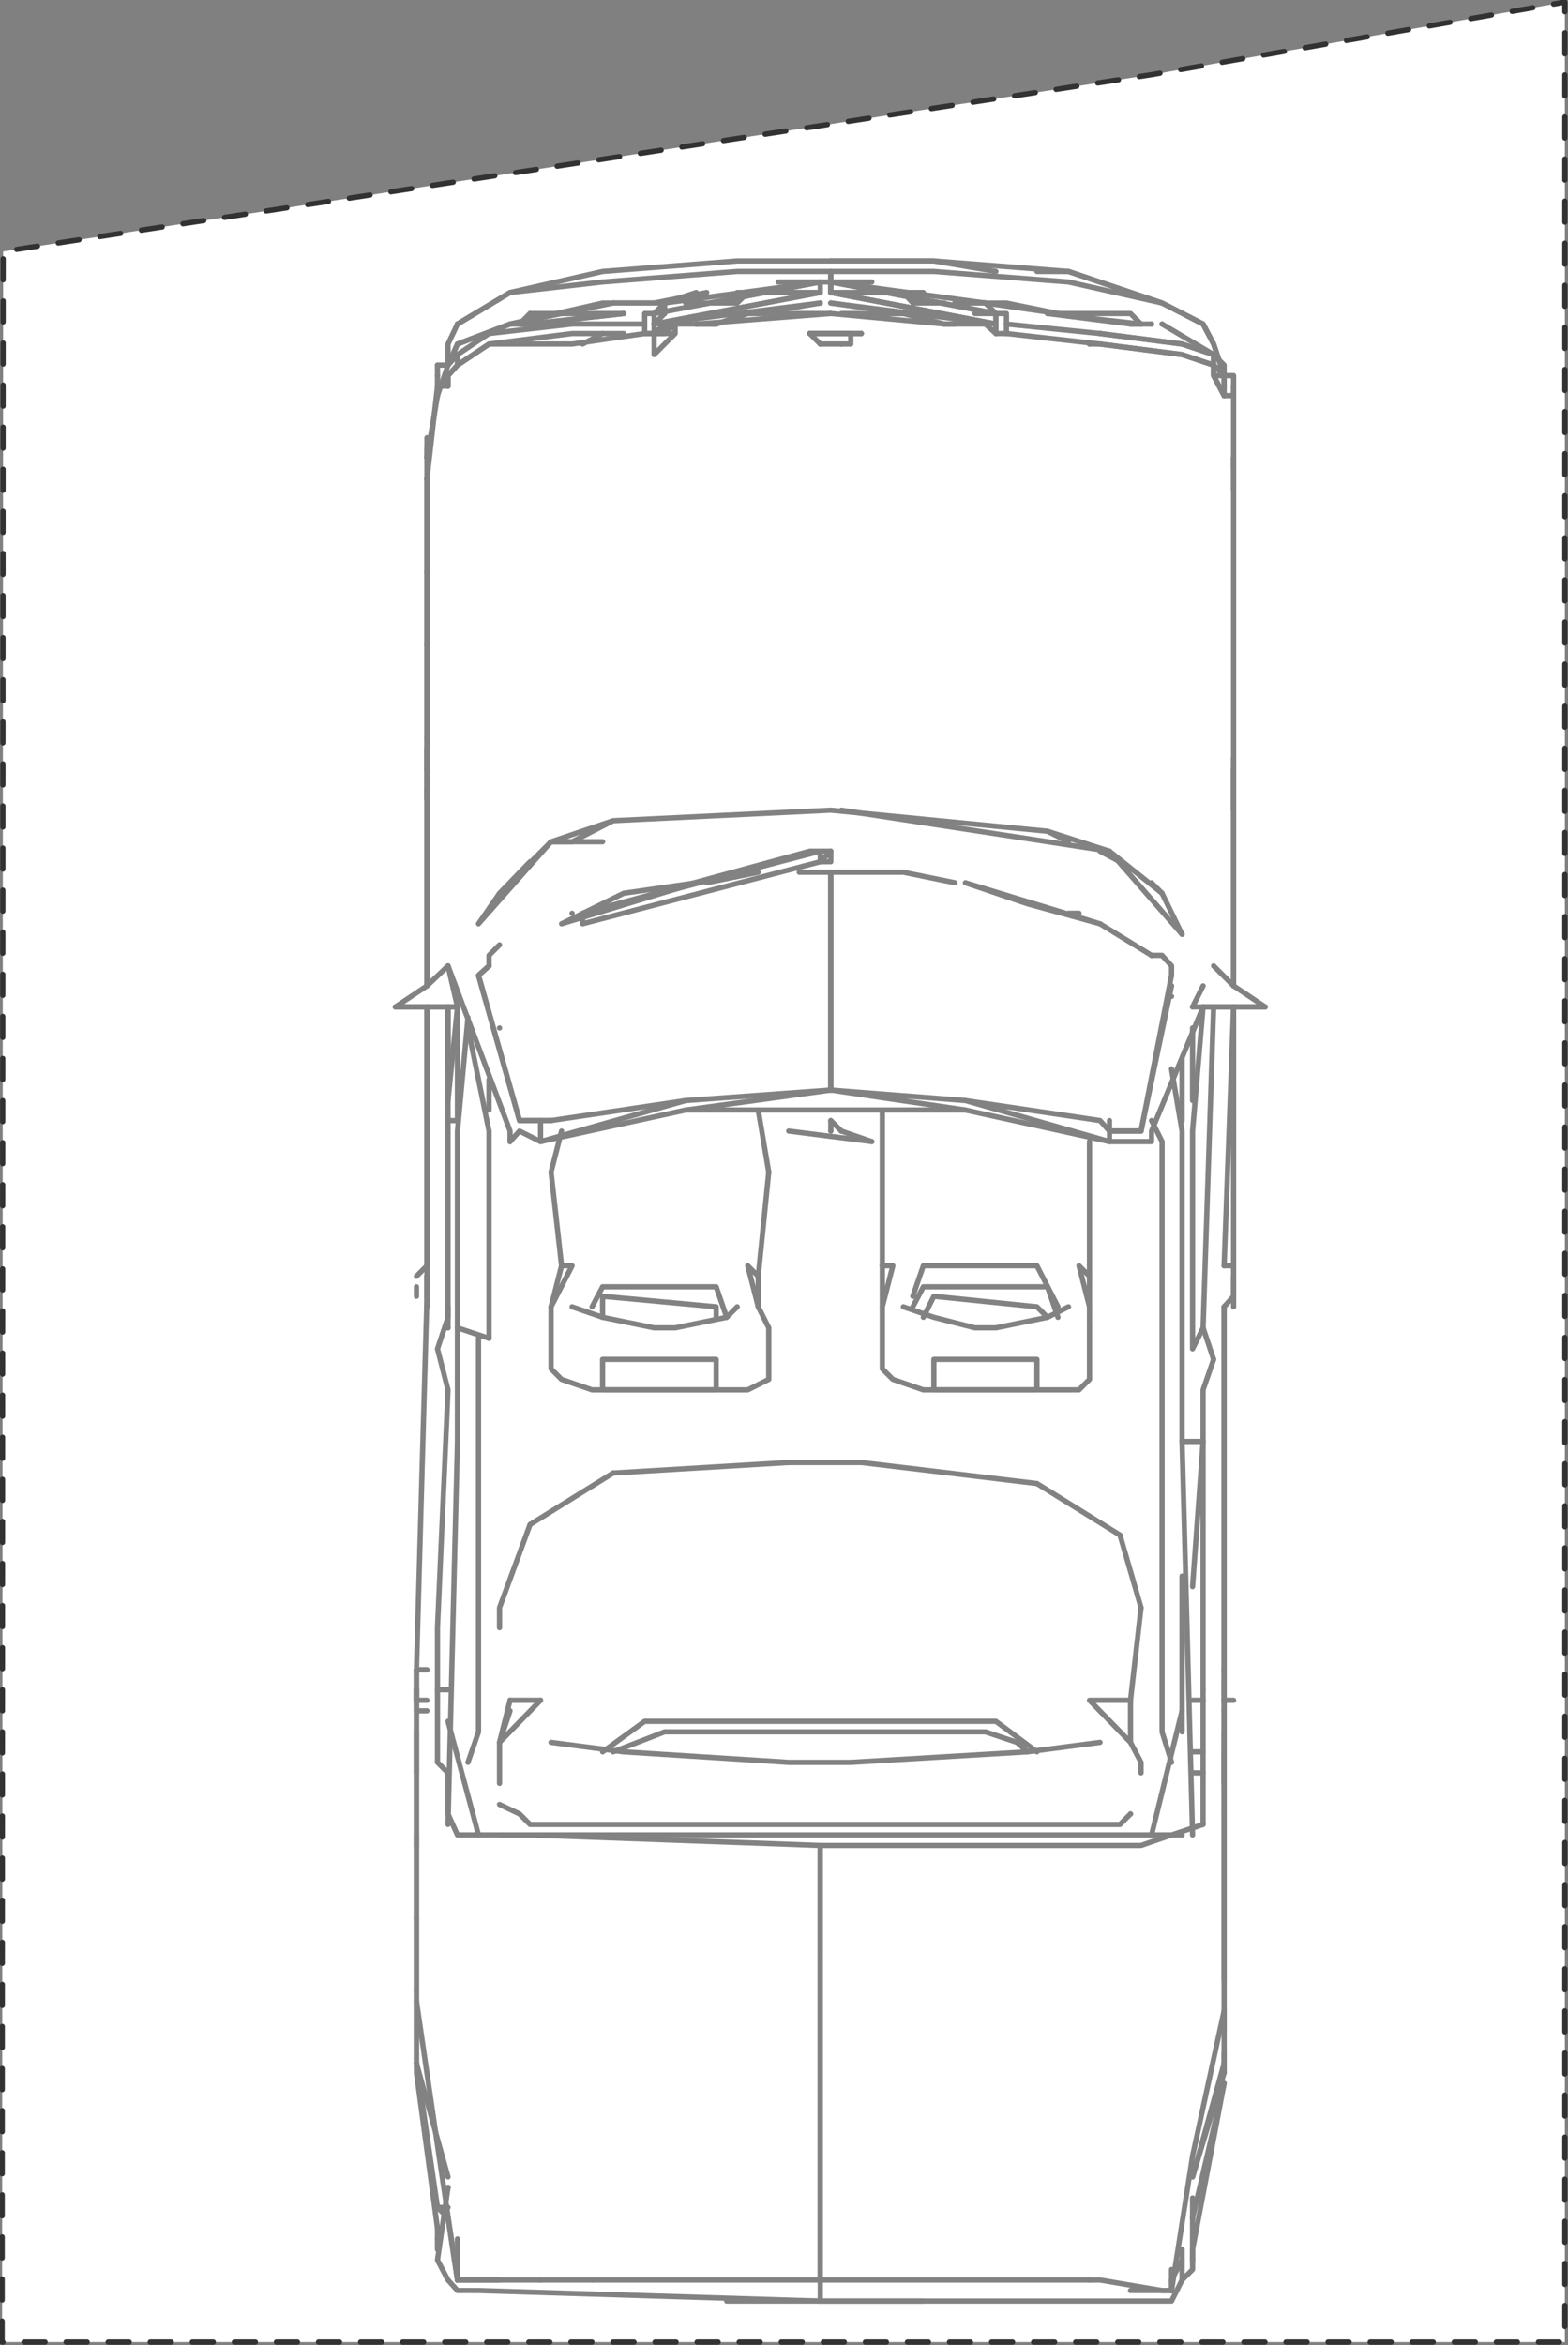 <?xml version="1.0" encoding="UTF-8"?><svg id="P193" xmlns="http://www.w3.org/2000/svg" viewBox="0 0 149.1 222.9"><rect x="0" y="0" width="149.1" height="222.9" fill="#808080" stroke="none"/><defs><style>.cls-1{fill:none;stroke:#828282;stroke-width:.5px;}.cls-1,.cls-2{stroke-linecap:round;stroke-linejoin:round;}.cls-2{fill:#fff;stroke:#323232;stroke-dasharray:0 0 2 2;stroke-width:.5px;}</style></defs><g id="P193-2"><polyline class="cls-2" points=".2 222.6 .3 23.9 109.5 7.1 148.8 .2 148.8 222.6 .2 222.6"/></g><line class="cls-1" x1="120.3" y1="95.7" x2="120.3" y2="95.7"/><polyline class="cls-1" points="114.4 93.7 113.4 95.7 120.3 95.7 117.3 93.7 115.4 91.8"/><polyline class="cls-1" points="117.3 44.5 117.3 43.5 117.3 44.5"/><line class="cls-1" x1="117.3" y1="43.5" x2="117.3" y2="43.5"/><polyline class="cls-1" points="117.3 43.5 117.3 44.5 117.3 46.5"/><polyline class="cls-1" points="117.3 44.5 117.3 36.7 117.3 37.6 117.3 46.5 117.3 44.5"/><polyline class="cls-1" points="117.3 73.1 117.3 72.1 117.3 69.1 117.3 66.2 117.3 62.2 117.3 58.3 117.3 55.4 117.3 51.4 117.3 48.5 117.3 46.5"/><line class="cls-1" x1="117.3" y1="73.1" x2="117.3" y2="73.1"/><polyline class="cls-1" points="117.3 73.1 117.3 75 117.3 77"/><line class="cls-1" x1="117.3" y1="72.1" x2="117.3" y2="72.1"/><polyline class="cls-1" points="117.3 73.1 117.3 75 117.3 76"/><line class="cls-1" x1="117.3" y1="76" x2="117.3" y2="76"/><line class="cls-1" x1="117.3" y1="76" x2="117.3" y2="77"/><polyline class="cls-1" points="117.3 73.1 117.3 74 117.3 93.7"/><line class="cls-1" x1="117.3" y1="123.2" x2="117.3" y2="123.2"/><line class="cls-1" x1="117.3" y1="73.1" x2="117.3" y2="72.1"/><line class="cls-1" x1="117.3" y1="121.3" x2="117.3" y2="123.2"/><line class="cls-1" x1="117.3" y1="37.6" x2="117.3" y2="37.6"/><line class="cls-1" x1="117.3" y1="37.6" x2="116.4" y2="37.6"/><line class="cls-1" x1="116.4" y1="37.6" x2="116.4" y2="37.6"/><polyline class="cls-1" points="116.4 37.6 116.4 35.7 115.4 34.7"/><line class="cls-1" x1="115.4" y1="34.7" x2="115.4" y2="34.7"/><line class="cls-1" x1="117.3" y1="37.6" x2="117.3" y2="36.7"/><line class="cls-1" x1="117.3" y1="36.7" x2="117.3" y2="36.7"/><polyline class="cls-1" points="117.3 36.7 117.3 35.7 116.4 35.7 116.4 34.7 115.4 33.7 110.5 30.8"/><line class="cls-1" x1="110.5" y1="30.8" x2="110.5" y2="30.8"/><line class="cls-1" x1="117.3" y1="95.7" x2="117.3" y2="120.3"/><polyline class="cls-1" points="117.3 93.7 117.3 89.8 117.3 73.1"/><line class="cls-1" x1="117.3" y1="95.7" x2="116.4" y2="120.3"/><polyline class="cls-1" points="116.4 120.3 117.3 120.3 117.3 124.2"/><line class="cls-1" x1="117.3" y1="123.2" x2="116.4" y2="124.2"/><line class="cls-1" x1="117.3" y1="161.6" x2="116.4" y2="161.6"/><line class="cls-1" x1="116.4" y1="124.2" x2="116.4" y2="158.7"/><polyline class="cls-1" points="116.4 35.7 115.4 35.7 115.4 33.7 112.4 32.7 104.6 31.7"/><line class="cls-1" x1="104.6" y1="31.7" x2="104.6" y2="31.7"/><polyline class="cls-1" points="104.6 31.7 112.4 32.7 115.4 33.7 115.4 35.7 116.4 37.6"/><line class="cls-1" x1="116.4" y1="124.2" x2="116.4" y2="158.7"/><polyline class="cls-1" points="116.4 166.5 116.4 169.5 116.4 166.5"/><line class="cls-1" x1="116.4" y1="166.5" x2="116.4" y2="166.5"/><polyline class="cls-1" points="116.4 167.5 116.4 172.4 116.4 169.5"/><line class="cls-1" x1="116.4" y1="169.5" x2="116.4" y2="169.5"/><line class="cls-1" x1="116.4" y1="172.4" x2="116.4" y2="188.2"/><line class="cls-1" x1="116.4" y1="191.1" x2="116.4" y2="193.1"/><line class="cls-1" x1="116.4" y1="193.1" x2="116.4" y2="193.1"/><line class="cls-1" x1="116.4" y1="159.7" x2="116.4" y2="161.6"/><polyline class="cls-1" points="116.4 164.6 116.4 167.5 116.4 169.5 116.4 172.4 116.4 175.4 116.4 179.3 116.4 195.1 116.4 196.1"/><line class="cls-1" x1="116.4" y1="196.1" x2="116.4" y2="196.1"/><line class="cls-1" x1="116.4" y1="196.1" x2="113.4" y2="206.9"/><polyline class="cls-1" points="116.4 167.5 116.4 166.5 116.4 161.6"/><polyline class="cls-1" points="116.4 169.5 116.4 168.5 116.4 162.6 116.4 164.6"/><line class="cls-1" x1="116.4" y1="158.7" x2="116.4" y2="161.6"/><line class="cls-1" x1="116.4" y1="162.6" x2="116.4" y2="162.6"/><line class="cls-1" x1="116.4" y1="158.7" x2="116.4" y2="162.6"/><line class="cls-1" x1="116.4" y1="158.7" x2="116.4" y2="158.7"/><line class="cls-1" x1="116.4" y1="161.6" x2="116.4" y2="161.6"/><line class="cls-1" x1="116.4" y1="195.1" x2="116.4" y2="196.1"/><line class="cls-1" x1="116.4" y1="196.1" x2="116.4" y2="196.1"/><line class="cls-1" x1="116.4" y1="196.1" x2="116.4" y2="197"/><line class="cls-1" x1="116.4" y1="197" x2="116.4" y2="197"/><polyline class="cls-1" points="116.4 196.1 116.4 197 113.4 206.9"/><polyline class="cls-1" points="116.4 35.7 115.4 32.7 114.4 30.8 110.5 28.8 101.6 25.8 88.8 24.8 79 24.8"/><line class="cls-1" x1="79" y1="24.8" x2="79" y2="24.8"/><line class="cls-1" x1="116.4" y1="36.7" x2="116.4" y2="35.7"/><polyline class="cls-1" points="116.4 37.6 115.4 35.7 115.4 34.7 115.4 33.7"/><polyline class="cls-1" points="116.4 191.1 113.4 204.9 111.4 217.7"/><line class="cls-1" x1="111.4" y1="217.7" x2="111.4" y2="217.7"/><line class="cls-1" x1="111.4" y1="217.7" x2="111.4" y2="215.7"/><polyline class="cls-1" points="79 26.8 79 25.8 88.8 25.8 101.6 26.8 110.5 28.8 114.4 30.8 115.4 32.7 116.4 35.7 115.4 32.7 114.4 30.8 110.5 28.8 101.6 25.8 98.6 25.8"/><polyline class="cls-1" points="116.4 198 113.4 213.8 113.4 214.8"/><line class="cls-1" x1="113.4" y1="214.8" x2="113.4" y2="214.8"/><line class="cls-1" x1="116.4" y1="35.7" x2="115.4" y2="34.7"/><line class="cls-1" x1="115.4" y1="34.7" x2="115.4" y2="34.7"/><line class="cls-1" x1="116.4" y1="198" x2="113.4" y2="210.8"/><line class="cls-1" x1="113.4" y1="210.8" x2="113.4" y2="210.8"/><polyline class="cls-1" points="115.4 129.2 114.4 126.2 115.4 95.7 120.3 95.7"/><polyline class="cls-1" points="115.4 34.7 112.4 33.7 104.6 32.7 95.7 31.7"/><line class="cls-1" x1="95.7" y1="31.7" x2="95.7" y2="31.7"/><polyline class="cls-1" points="95.7 31.7 94.7 31.7 93.7 30.8 89.8 30.8"/><polyline class="cls-1" points="115.4 34.7 112.4 33.7 104.6 32.7 103.6 32.7"/><polyline class="cls-1" points="114.4 95.7 113.4 107.5 113.4 110.5 113.4 128.2 114.4 126.2"/><polyline class="cls-1" points="114.4 160.6 114.4 155.7 114.4 132.1 115.4 129.2"/><line class="cls-1" x1="114.4" y1="161.6" x2="114.4" y2="161.6"/><line class="cls-1" x1="114.4" y1="161.6" x2="113.4" y2="161.6"/><line class="cls-1" x1="114.4" y1="166.5" x2="113.4" y2="166.5"/><polyline class="cls-1" points="113.4 168.5 114.4 168.5 114.4 160.6"/><polyline class="cls-1" points="114.4 173.4 114.4 169.5 114.4 168.5"/><line class="cls-1" x1="114.4" y1="137" x2="113.4" y2="150.8"/><line class="cls-1" x1="114.4" y1="95.7" x2="115.4" y2="95.7"/><line class="cls-1" x1="113.4" y1="95.7" x2="113.4" y2="95.7"/><line class="cls-1" x1="113.4" y1="104.6" x2="113.4" y2="97.7"/><line class="cls-1" x1="113.4" y1="210.8" x2="113.4" y2="210.8"/><polyline class="cls-1" points="113.4 208.9 113.4 215.7 112.4 216.7 111.4 218.7 109.5 218.7 78 218.7 78 216.7"/><polyline class="cls-1" points="113.4 174.4 112.4 137 112.4 107.5 111.4 101.6"/><line class="cls-1" x1="113.4" y1="214.8" x2="113.4" y2="214.8"/><line class="cls-1" x1="112.4" y1="106.5" x2="112.4" y2="100.6"/><line class="cls-1" x1="112.4" y1="137" x2="114.4" y2="137"/><line class="cls-1" x1="112.4" y1="162.6" x2="109.5" y2="174.4"/><line class="cls-1" x1="112.4" y1="149.8" x2="112.4" y2="164.6"/><line class="cls-1" x1="112.4" y1="174.4" x2="47.5" y2="174.4"/><line class="cls-1" x1="112.4" y1="213.8" x2="112.4" y2="216.7"/><line class="cls-1" x1="112.4" y1="216.7" x2="112.4" y2="216.7"/><polyline class="cls-1" points="112.4 88.8 110.5 84.9 109.5 83.9"/><line class="cls-1" x1="112.4" y1="214.8" x2="111.4" y2="216.7"/><line class="cls-1" x1="111.4" y1="216.7" x2="111.4" y2="216.7"/><line class="cls-1" x1="111.4" y1="216.7" x2="111.4" y2="217.7"/><line class="cls-1" x1="111.4" y1="174.4" x2="114.4" y2="173.4"/><polyline class="cls-1" points="111.4 92.7 111.4 91.8 110.5 90.8 109.5 90.8"/><line class="cls-1" x1="109.5" y1="90.8" x2="109.5" y2="90.8"/><line class="cls-1" x1="109.5" y1="90.8" x2="104.6" y2="87.8"/><line class="cls-1" x1="104.6" y1="87.8" x2="104.6" y2="87.8"/><line class="cls-1" x1="111.4" y1="217.7" x2="111.4" y2="217.7"/><polyline class="cls-1" points="111.4 93.7 108.5 107.5 105.5 107.5 105.5 108.5 107.5 108.5 108.5 108.5 109.5 108.5 109.5 107.5 114.4 95.7"/><line class="cls-1" x1="111.4" y1="217.7" x2="111.4" y2="217.7"/><polyline class="cls-1" points="111.4 217.7 110.5 217.7 104.6 216.7 98.6 216.7 78 216.7 78 215.7 78 175.4 105.5 175.4 108.5 175.4 111.4 174.4"/><polyline class="cls-1" points="111.4 167.5 110.5 164.6 110.5 134.1 110.5 108.5 109.5 106.5"/><line class="cls-1" x1="111.4" y1="93.7" x2="111.4" y2="93.7"/><line class="cls-1" x1="111.4" y1="217.7" x2="107.5" y2="217.7"/><line class="cls-1" x1="111.4" y1="94.7" x2="111.4" y2="94.7"/><polyline class="cls-1" points="110.5 84.9 105.5 80.9 112.4 88.8"/><line class="cls-1" x1="109.5" y1="30.8" x2="109.5" y2="30.8"/><polyline class="cls-1" points="109.5 30.8 108.5 30.8 109.5 30.8 108.5 30.8 109.5 30.8 107.5 30.8 109.5 30.8"/><line class="cls-1" x1="109.5" y1="102.6" x2="109.5" y2="102.6"/><polyline class="cls-1" points="108.5 152.8 107.5 161.6 107.5 165.6 108.5 167.5 108.5 168.5"/><line class="cls-1" x1="108.5" y1="30.8" x2="108.5" y2="30.8"/><polyline class="cls-1" points="108.5 30.8 107.5 29.8 99.6 29.8 108.5 30.8 107.5 30.8 99.6 29.8 108.5 30.8"/><line class="cls-1" x1="108.5" y1="107.5" x2="111.4" y2="92.7"/><line class="cls-1" x1="107.5" y1="172.4" x2="107.5" y2="172.4"/><polyline class="cls-1" points="107.5 172.4 106.5 173.4 80.9 173.4 75 173.4 50.4 173.4 49.4 172.4 47.5 171.5"/><polyline class="cls-1" points="107.5 165.6 103.6 161.6 107.5 161.6"/><line class="cls-1" x1="106.5" y1="81.9" x2="104.6" y2="80.9"/><line class="cls-1" x1="106.5" y1="145.9" x2="108.5" y2="152.8"/><polyline class="cls-1" points="105.5 80.9 99.6 79 101.6 80"/><polyline class="cls-1" points="105.5 106.5 105.5 107.5 108.5 107.5"/><polyline class="cls-1" points="105.5 108.5 91.8 104.6 104.6 106.5 105.5 107.5"/><line class="cls-1" x1="104.6" y1="31.7" x2="95.7" y2="30.8"/><polyline class="cls-1" points="104.6 165.6 97.7 166.5 80.9 167.5 75 167.5 59.3 166.5 52.4 165.6"/><polyline class="cls-1" points="91.8 83.9 104.6 87.8 97.7 85.9 91.8 83.9"/><line class="cls-1" x1="103.6" y1="216.7" x2="103.6" y2="216.7"/><line class="cls-1" x1="103.6" y1="111.4" x2="103.6" y2="108.5"/><polyline class="cls-1" points="103.6 126.2 103.6 131.1 102.6 132.1 99.6 132.1 94.7 132.1 92.7 132.1 87.8 132.1 84.9 131.1 83.9 130.1 83.9 126.2 83.9 124.2 84.9 120.3 83.9 120.3"/><line class="cls-1" x1="83.9" y1="120.3" x2="83.9" y2="120.3"/><polyline class="cls-1" points="83.9 120.3 83.9 124.2 83.9 120.3"/><line class="cls-1" x1="103.6" y1="32.7" x2="103.6" y2="32.7"/><polyline class="cls-1" points="103.6 111.4 103.6 121.3 102.6 120.3 103.6 124.2 103.6 126.2"/><line class="cls-1" x1="103.6" y1="121.3" x2="103.6" y2="124.2"/><line class="cls-1" x1="102.6" y1="86.8" x2="101.6" y2="86.8"/><polyline class="cls-1" points="101.6 124.2 99.6 125.2 94.7 126.2 92.7 126.2 88.8 125.2 85.9 124.2"/><line class="cls-1" x1="100.6" y1="29.8" x2="93.7" y2="28.8"/><line class="cls-1" x1="93.7" y1="28.8" x2="93.7" y2="28.8"/><polyline class="cls-1" points="100.6 29.8 95.7 28.8 90.8 28.8"/><polyline class="cls-1" points="100.6 125.2 99.6 122.3 87.8 122.3 86.8 124.2"/><polyline class="cls-1" points="100.6 124.2 98.6 120.3 87.8 120.3 86.8 123.2"/><polyline class="cls-1" points="99.6 79 79 77 58.3 78 54.4 80 52.4 80 58.3 78"/><line class="cls-1" x1="99.6" y1="29.8" x2="99.6" y2="29.8"/><polyline class="cls-1" points="99.6 125.2 98.6 124.2 88.8 123.2 87.8 125.2"/><polyline class="cls-1" points="98.6 129.2 98.6 132.1 88.8 132.1 88.8 129.2 98.6 129.2"/><polyline class="cls-1" points="98.6 166.5 94.7 163.6 61.3 163.6 57.3 166.5"/><line class="cls-1" x1="98.6" y1="141" x2="106.5" y2="145.9"/><polyline class="cls-1" points="97.7 166.5 96.7 165.6 93.7 164.6 63.2 164.6 58.3 166.5"/><line class="cls-1" x1="95.7" y1="31.7" x2="95.7" y2="31.7"/><line class="cls-1" x1="95.7" y1="31.7" x2="95.7" y2="30.8"/><line class="cls-1" x1="95.7" y1="30.8" x2="95.7" y2="30.8"/><polyline class="cls-1" points="95.7 30.8 95.7 29.8 94.7 29.8"/><line class="cls-1" x1="94.7" y1="29.8" x2="94.7" y2="29.8"/><line class="cls-1" x1="94.7" y1="30.8" x2="94.7" y2="31.7"/><line class="cls-1" x1="94.7" y1="31.7" x2="94.7" y2="31.7"/><line class="cls-1" x1="94.7" y1="31.7" x2="94.7" y2="30.8"/><line class="cls-1" x1="94.7" y1="30.8" x2="94.7" y2="30.8"/><line class="cls-1" x1="94.7" y1="30.8" x2="79" y2="27.8"/><line class="cls-1" x1="79" y1="27.8" x2="79" y2="27.8"/><line class="cls-1" x1="79" y1="27.8" x2="94.7" y2="30.8"/><line class="cls-1" x1="94.7" y1="30.8" x2="94.7" y2="30.8"/><polyline class="cls-1" points="94.7 30.8 94.7 29.8 79 26.8 79 27.8 94.7 30.8"/><polyline class="cls-1" points="94.7 25.8 88.8 24.8 79 24.8 70.1 24.8 57.3 25.8 48.5 27.8 43.5 30.8"/><line class="cls-1" x1="43.5" y1="30.8" x2="43.5" y2="30.8"/><polyline class="cls-1" points="43.5 30.8 48.5 27.8 57.3 26.8 70.1 25.8 79 25.8 79 26.8"/><line class="cls-1" x1="94.7" y1="30.8" x2="94.7" y2="30.8"/><polyline class="cls-1" points="94.7 30.8 94.7 29.8 93.7 28.8 79 26.8 82.9 26.8"/><line class="cls-1" x1="94.7" y1="29.8" x2="92.7" y2="29.8"/><line class="cls-1" x1="94.7" y1="29.8" x2="94.7" y2="29.8"/><line class="cls-1" x1="93.7" y1="28.8" x2="90.8" y2="28.8"/><polyline class="cls-1" points="91.8 104.6 79 103.6 91.8 105.5 105.5 108.5"/><polyline class="cls-1" points="91.8 105.5 65.2 105.5 79 103.6 79 82.9 76 82.9"/><polyline class="cls-1" points="90.8 83.9 85.9 82.9 79 82.9 79 103.6"/><polyline class="cls-1" points="90.8 30.8 89.8 30.8 85.9 29.8 82.9 29.8 80 29.8"/><polyline class="cls-1" points="89.8 30.8 79 29.8 66.2 30.8"/><polyline class="cls-1" points="89.8 28.8 86.8 28.8 85.9 27.8"/><line class="cls-1" x1="87.8" y1="218.7" x2="69.1" y2="218.7"/><line class="cls-1" x1="87.8" y1="27.8" x2="81.9" y2="27.8"/><line class="cls-1" x1="86.8" y1="29.8" x2="83.9" y2="29.8"/><line class="cls-1" x1="85.9" y1="29.8" x2="79" y2="28.8"/><line class="cls-1" x1="79" y1="28.8" x2="79" y2="28.8"/><line class="cls-1" x1="79" y1="28.8" x2="94.7" y2="30.8"/><line class="cls-1" x1="84.9" y1="27.8" x2="80" y2="27.8"/><polyline class="cls-1" points="83.9 105.5 83.9 111.4 83.9 120.3"/><line class="cls-1" x1="82.9" y1="108.5" x2="80" y2="107.5"/><line class="cls-1" x1="81.9" y1="139" x2="98.6" y2="141"/><line class="cls-1" x1="81.9" y1="31.7" x2="81.9" y2="31.7"/><line class="cls-1" x1="81.9" y1="31.7" x2="80.9" y2="31.7"/><line class="cls-1" x1="80.9" y1="31.7" x2="80.9" y2="31.7"/><polyline class="cls-1" points="80.9 31.7 80.9 32.7 80 32.7"/><line class="cls-1" x1="80" y1="32.7" x2="80" y2="32.7"/><polyline class="cls-1" points="80 32.7 79 32.7 78 32.7"/><line class="cls-1" x1="78" y1="32.7" x2="78" y2="32.7"/><line class="cls-1" x1="78" y1="32.7" x2="77" y2="31.7"/><line class="cls-1" x1="77" y1="31.7" x2="77" y2="31.7"/><line class="cls-1" x1="77" y1="31.7" x2="78" y2="31.7"/><line class="cls-1" x1="78" y1="31.7" x2="78" y2="31.7"/><line class="cls-1" x1="78" y1="31.7" x2="79" y2="31.7"/><line class="cls-1" x1="79" y1="31.7" x2="79" y2="31.7"/><polyline class="cls-1" points="80 31.7 79 31.7 80 31.7 79 31.7"/><line class="cls-1" x1="80" y1="31.7" x2="80" y2="31.7"/><line class="cls-1" x1="80" y1="31.7" x2="80.9" y2="31.7"/><line class="cls-1" x1="80.9" y1="31.7" x2="80.9" y2="31.7"/><line class="cls-1" x1="80.9" y1="31.7" x2="81.9" y2="31.7"/><line class="cls-1" x1="81.9" y1="31.7" x2="81.9" y2="31.7"/><line class="cls-1" x1="80.9" y1="31.7" x2="80.9" y2="31.7"/><polyline class="cls-1" points="80.9 31.7 79 31.7 80.9 31.7 79 31.7 80.9 31.7"/><line class="cls-1" x1="80.9" y1="31.7" x2="80.9" y2="31.7"/><polyline class="cls-1" points="80.9 31.7 79 31.7 80.9 31.7"/><line class="cls-1" x1="80.9" y1="31.7" x2="80.9" y2="31.7"/><line class="cls-1" x1="80.9" y1="31.7" x2="80" y2="31.7"/><line class="cls-1" x1="80" y1="31.7" x2="80" y2="31.7"/><line class="cls-1" x1="80" y1="31.7" x2="79" y2="31.7"/><line class="cls-1" x1="79" y1="31.7" x2="79" y2="31.7"/><polyline class="cls-1" points="79 31.7 78 31.7 77 31.7"/><line class="cls-1" x1="80.9" y1="31.7" x2="80.9" y2="31.7"/><line class="cls-1" x1="80.9" y1="31.7" x2="79" y2="31.7"/><line class="cls-1" x1="79" y1="31.7" x2="79" y2="31.7"/><line class="cls-1" x1="80.9" y1="31.7" x2="80.9" y2="31.7"/><line class="cls-1" x1="80.9" y1="31.7" x2="79" y2="31.7"/><line class="cls-1" x1="80.9" y1="31.7" x2="80.9" y2="31.7"/><line class="cls-1" x1="80.9" y1="31.7" x2="80" y2="31.7"/><line class="cls-1" x1="80" y1="31.7" x2="80" y2="31.7"/><line class="cls-1" x1="80" y1="31.7" x2="79" y2="31.7"/><line class="cls-1" x1="79" y1="31.7" x2="79" y2="31.7"/><polyline class="cls-1" points="80.9 27.8 79 27.8 79 26.8"/><line class="cls-1" x1="80" y1="107.5" x2="80" y2="107.5"/><line class="cls-1" x1="80" y1="77" x2="105.5" y2="80.9"/><line class="cls-1" x1="79" y1="31.7" x2="79" y2="31.7"/><line class="cls-1" x1="79" y1="27.8" x2="79" y2="27.8"/><line class="cls-1" x1="79" y1="31.7" x2="79" y2="31.7"/><line class="cls-1" x1="79" y1="31.7" x2="78" y2="31.7"/><line class="cls-1" x1="78" y1="31.7" x2="78" y2="31.7"/><polyline class="cls-1" points="78 31.7 79 31.7 78 31.7"/><line class="cls-1" x1="78" y1="31.7" x2="78" y2="31.7"/><polyline class="cls-1" points="78 31.7 77 31.7 78 31.7"/><line class="cls-1" x1="78" y1="31.7" x2="78" y2="31.7"/><polyline class="cls-1" points="78 31.7 77 31.7 78 31.7"/><line class="cls-1" x1="79" y1="106.5" x2="80" y2="107.5"/><line class="cls-1" x1="79" y1="31.7" x2="79" y2="31.7"/><polyline class="cls-1" points="79 31.7 78 31.7 79 31.7"/><line class="cls-1" x1="79" y1="26.8" x2="79" y2="26.8"/><line class="cls-1" x1="79" y1="31.7" x2="79" y2="31.7"/><line class="cls-1" x1="79" y1="26.8" x2="79" y2="26.8"/><line class="cls-1" x1="79" y1="31.7" x2="79" y2="31.7"/><polyline class="cls-1" points="79 31.7 78 31.7 79 31.7"/><line class="cls-1" x1="79" y1="26.8" x2="79" y2="27.8"/><line class="cls-1" x1="79" y1="27.8" x2="79" y2="27.8"/><polyline class="cls-1" points="78 31.7 79 31.7 78 31.7 79 31.7"/><line class="cls-1" x1="78" y1="31.7" x2="78" y2="31.7"/><polyline class="cls-1" points="78 31.7 77 31.7 78 31.7"/><line class="cls-1" x1="79" y1="31.7" x2="79" y2="31.7"/><line class="cls-1" x1="79" y1="29.8" x2="79" y2="29.8"/><polyline class="cls-1" points="79 29.8 75 29.8 71.1 29.8 68.1 30.8 66.2 30.8"/><line class="cls-1" x1="79" y1="31.7" x2="79" y2="31.7"/><polyline class="cls-1" points="79 81.9 79 80.9 78 81.9 79 81.9"/><line class="cls-1" x1="79" y1="26.8" x2="79" y2="26.8"/><line class="cls-1" x1="79" y1="26.8" x2="94.7" y2="29.8"/><line class="cls-1" x1="79" y1="82.9" x2="79" y2="82.9"/><line class="cls-1" x1="79" y1="86.8" x2="79" y2="86.8"/><polyline class="cls-1" points="79 80.9 78 80.9 78 81.9 55.4 87.8 55.4 86.8 78 80.9 77 80.9 55.4 86.8"/><line class="cls-1" x1="79" y1="31.7" x2="78" y2="31.7"/><line class="cls-1" x1="78" y1="31.7" x2="78" y2="31.7"/><polyline class="cls-1" points="79 103.6 65.2 104.6 52.4 106.5"/><line class="cls-1" x1="79" y1="107.5" x2="79" y2="106.5"/><line class="cls-1" x1="79" y1="107.5" x2="79" y2="107.5"/><polyline class="cls-1" points="74 26.8 78 26.8 79 26.8"/><line class="cls-1" x1="78" y1="26.8" x2="78" y2="26.8"/><polyline class="cls-1" points="62.2 30.8 78 27.8 78 26.8 63.2 28.8"/><line class="cls-1" x1="62.2" y1="30.8" x2="62.2" y2="30.8"/><polyline class="cls-1" points="78 27.8 62.2 30.8 78 27.8 75 27.8"/><polyline class="cls-1" points="62.2 30.8 62.2 29.8 78 26.8"/><line class="cls-1" x1="78" y1="28.8" x2="78" y2="28.8"/><line class="cls-1" x1="78" y1="28.8" x2="72.1" y2="29.8"/><polyline class="cls-1" points="78 215.7 78 175.4 50.4 174.4 47.5 174.4 43.5 174.4 42.6 172.4 42.6 168.5 41.6 167.5 41.6 159.7 41.6 154.7 42.6 132.1 41.6 128.2 42.6 125.2 42.6 95.7 43.5 95.7 42.6 91.8 48.5 107.5 48.5 108.5"/><line class="cls-1" x1="48.5" y1="108.5" x2="48.5" y2="108.5"/><polyline class="cls-1" points="48.5 108.5 49.4 107.5 51.4 108.5 65.2 105.5"/><line class="cls-1" x1="78" y1="186.2" x2="78" y2="186.2"/><line class="cls-1" x1="78" y1="31.7" x2="78" y2="31.7"/><line class="cls-1" x1="78" y1="31.7" x2="77" y2="31.7"/><line class="cls-1" x1="78" y1="31.7" x2="78" y2="31.7"/><line class="cls-1" x1="78" y1="216.7" x2="78" y2="216.7"/><line class="cls-1" x1="78" y1="216.7" x2="78" y2="215.7"/><line class="cls-1" x1="78" y1="31.7" x2="77" y2="31.7"/><line class="cls-1" x1="78" y1="31.7" x2="78" y2="31.7"/><polyline class="cls-1" points="77 31.7 78 31.7 77 31.7 78 31.7"/><polyline class="cls-1" points="78 218.7 45.5 217.7 43.5 217.7 42.6 216.7 41.6 214.8 42.6 207.9"/><line class="cls-1" x1="42.6" y1="207.9" x2="42.6" y2="207.9"/><line class="cls-1" x1="77" y1="31.7" x2="77" y2="31.7"/><line class="cls-1" x1="77" y1="27.8" x2="73.1" y2="27.8"/><line class="cls-1" x1="75" y1="107.5" x2="82.9" y2="108.5"/><line class="cls-1" x1="75" y1="139" x2="81.9" y2="139"/><line class="cls-1" x1="75" y1="139" x2="75" y2="139"/><line class="cls-1" x1="74" y1="27.8" x2="70.1" y2="27.8"/><polyline class="cls-1" points="73.1 111.4 72.1 121.3 72.1 124.2 73.1 126.2 73.1 131.1 71.1 132.1 69.1 132.1 64.2 132.1 61.3 132.1 56.3 132.1 53.4 131.1 52.4 130.1 52.4 126.2 52.4 124.2 54.4 120.3 53.4 120.3"/><line class="cls-1" x1="53.4" y1="120.3" x2="53.4" y2="120.3"/><polyline class="cls-1" points="53.4 120.3 52.4 124.2 53.4 120.3"/><polyline class="cls-1" points="72.1 124.2 71.1 120.3 72.1 121.3"/><line class="cls-1" x1="72.1" y1="105.5" x2="73.1" y2="111.4"/><line class="cls-1" x1="72.1" y1="82.9" x2="67.2" y2="83.9"/><polyline class="cls-1" points="71.1 27.8 70.1 28.8 65.2 28.8"/><line class="cls-1" x1="71.1" y1="29.8" x2="68.1" y2="30.8"/><polyline class="cls-1" points="70.1 124.2 69.1 125.2 64.2 126.2 62.2 126.2 57.3 125.2 54.4 124.2"/><polyline class="cls-1" points="69.1 125.2 68.1 122.3 57.3 122.3 56.3 124.2"/><polyline class="cls-1" points="68.1 125.2 68.1 124.2 57.3 123.2 57.3 125.2"/><polyline class="cls-1" points="68.1 129.2 68.1 132.1 57.3 132.1 57.3 129.2 68.1 129.2"/><line class="cls-1" x1="68.1" y1="30.8" x2="66.2" y2="30.8"/><polyline class="cls-1" points="67.2 27.8 62.2 28.8 57.3 28.8 48.5 30.8 43.5 32.7 42.6 34.7"/><line class="cls-1" x1="42.6" y1="34.7" x2="42.6" y2="34.7"/><polyline class="cls-1" points="66.2 30.8 65.2 30.8 64.2 30.8"/><line class="cls-1" x1="66.2" y1="27.8" x2="63.2" y2="28.8"/><polyline class="cls-1" points="53.4 87.8 66.2 83.9 59.3 84.9 53.4 87.8"/><polyline class="cls-1" points="65.2 104.6 51.4 108.5 51.4 106.5 52.4 106.5"/><polyline class="cls-1" points="61.3 31.7 63.2 31.7 64.2 30.8 62.2 31.7 62.2 30.8 78 28.8"/><polyline class="cls-1" points="64.2 30.8 64.2 31.7 62.2 33.7 62.2 31.7 64.2 31.7"/><line class="cls-1" x1="63.2" y1="28.8" x2="63.2" y2="29.8"/><line class="cls-1" x1="63.2" y1="30.8" x2="63.2" y2="30.8"/><line class="cls-1" x1="63.2" y1="30.8" x2="62.2" y2="31.7"/><line class="cls-1" x1="63.2" y1="29.8" x2="63.2" y2="29.8"/><polyline class="cls-1" points="63.2 28.8 62.2 29.8 78 26.8"/><line class="cls-1" x1="63.2" y1="29.8" x2="62.2" y2="30.8"/><line class="cls-1" x1="62.2" y1="31.7" x2="62.2" y2="31.7"/><line class="cls-1" x1="62.2" y1="30.8" x2="62.2" y2="30.8"/><line class="cls-1" x1="62.2" y1="29.8" x2="62.2" y2="29.8"/><polyline class="cls-1" points="62.2 29.8 61.3 29.8 61.3 30.8"/><line class="cls-1" x1="61.3" y1="30.8" x2="61.3" y2="30.8"/><line class="cls-1" x1="61.3" y1="30.8" x2="61.3" y2="31.7"/><line class="cls-1" x1="61.3" y1="31.7" x2="61.3" y2="31.7"/><polyline class="cls-1" points="62.2 31.7 61.3 31.7 54.4 32.7 46.5 32.7 43.5 34.7 42.6 35.7 42.6 36.7"/><line class="cls-1" x1="42.6" y1="36.7" x2="42.6" y2="36.7"/><polyline class="cls-1" points="61.3 30.8 54.4 30.8 46.5 31.7 43.5 33.7 43.5 34.7 46.5 32.7 54.4 31.7 59.3 31.7"/><line class="cls-1" x1="59.3" y1="29.8" x2="59.3" y2="29.8"/><polyline class="cls-1" points="50.4 30.8 59.3 29.8 50.4 29.8 50.4 30.8 59.3 29.8"/><line class="cls-1" x1="50.4" y1="30.8" x2="50.4" y2="30.8"/><line class="cls-1" x1="50.4" y1="30.8" x2="59.3" y2="29.8"/><line class="cls-1" x1="58.3" y1="140" x2="75" y2="139"/><line class="cls-1" x1="58.3" y1="28.8" x2="63.2" y2="28.8"/><polyline class="cls-1" points="57.3 80 52.4 80 47.5 84.9 50.4 81.9"/><line class="cls-1" x1="57.3" y1="31.7" x2="55.4" y2="32.7"/><line class="cls-1" x1="56.3" y1="216.7" x2="78" y2="216.7"/><line class="cls-1" x1="54.4" y1="86.8" x2="54.4" y2="86.8"/><polyline class="cls-1" points="53.4 107.5 52.4 111.4 53.4 120.3"/><polyline class="cls-1" points="52.4 106.5 51.4 106.5 49.4 106.5 45.5 92.7 46.5 91.8 46.5 90.8 47.5 89.8"/><polyline class="cls-1" points="52.4 80 45.5 87.8 47.5 84.9"/><polyline class="cls-1" points="51.4 106.5 49.4 106.5 45.5 92.7 46.5 91.8"/><line class="cls-1" x1="46.5" y1="91.8" x2="46.5" y2="91.8"/><line class="cls-1" x1="51.4" y1="161.6" x2="48.5" y2="161.6"/><line class="cls-1" x1="48.5" y1="161.6" x2="48.5" y2="161.6"/><line class="cls-1" x1="51.4" y1="216.7" x2="56.3" y2="216.7"/><polyline class="cls-1" points="50.4 30.8 49.4 30.8 50.4 30.8"/><polyline class="cls-1" points="50.4 29.8 49.4 30.8 50.4 30.8"/><line class="cls-1" x1="50.4" y1="30.8" x2="50.4" y2="30.8"/><polyline class="cls-1" points="48.5 30.8 50.4 30.8 49.4 30.8 48.5 30.8 50.4 30.8"/><line class="cls-1" x1="50.4" y1="144.9" x2="58.3" y2="140"/><line class="cls-1" x1="48.5" y1="30.8" x2="58.3" y2="28.8"/><polyline class="cls-1" points="48.5 161.6 47.5 165.6 51.4 161.6"/><polyline class="cls-1" points="48.5 162.6 47.5 165.6 47.5 167.5 47.5 169.5"/><polyline class="cls-1" points="47.5 154.7 47.5 152.8 50.4 144.9"/><line class="cls-1" x1="47.5" y1="216.7" x2="43.5" y2="216.7"/><line class="cls-1" x1="43.5" y1="216.7" x2="43.5" y2="216.7"/><line class="cls-1" x1="47.5" y1="97.7" x2="47.5" y2="97.7"/><polyline class="cls-1" points="46.5 127.2 46.5 109.5 46.5 107.5 44.5 97.7"/><line class="cls-1" x1="46.5" y1="102.6" x2="46.5" y2="105.5"/><line class="cls-1" x1="45.5" y1="174.4" x2="42.6" y2="163.6"/><polyline class="cls-1" points="44.5 167.5 45.5 164.6 45.5 134.1 45.5 127.2"/><line class="cls-1" x1="44.5" y1="216.7" x2="51.4" y2="216.7"/><polyline class="cls-1" points="44.5 96.7 43.5 107.5 43.5 137 42.6 173.4"/><polyline class="cls-1" points="42.6 34.7 42.6 32.7 43.5 30.8 42.6 32.7 42.6 34.7"/><line class="cls-1" x1="43.5" y1="96.7" x2="43.5" y2="95.7"/><line class="cls-1" x1="43.5" y1="95.7" x2="43.5" y2="95.7"/><polyline class="cls-1" points="43.5 96.7 43.5 106.5 42.6 106.5"/><polyline class="cls-1" points="43.5 95.7 37.6 95.7 40.6 93.7 42.6 91.8"/><line class="cls-1" x1="43.5" y1="216.7" x2="44.5" y2="216.7"/><line class="cls-1" x1="43.5" y1="216.7" x2="43.5" y2="216.7"/><line class="cls-1" x1="43.5" y1="216.7" x2="43.5" y2="212.8"/><line class="cls-1" x1="43.5" y1="216.7" x2="43.5" y2="216.7"/><polyline class="cls-1" points="43.5 216.7 41.6 203.9 39.6 190.2"/><line class="cls-1" x1="39.6" y1="190.2" x2="39.6" y2="190.2"/><line class="cls-1" x1="43.5" y1="126.2" x2="46.5" y2="127.2"/><line class="cls-1" x1="43.5" y1="32.7" x2="48.5" y2="30.8"/><line class="cls-1" x1="43.5" y1="216.7" x2="43.5" y2="216.7"/><line class="cls-1" x1="43.5" y1="215.7" x2="43.5" y2="215.7"/><line class="cls-1" x1="43.5" y1="33.7" x2="43.5" y2="33.7"/><polyline class="cls-1" points="43.5 34.7 42.6 35.7 42.6 36.7"/><line class="cls-1" x1="43.5" y1="214.8" x2="43.5" y2="216.7"/><line class="cls-1" x1="43.5" y1="213.8" x2="43.5" y2="213.8"/><polyline class="cls-1" points="41.6 37.6 42.6 34.7 43.5 33.7 42.6 34.7 41.6 34.7 42.6 34.7 43.5 32.7"/><line class="cls-1" x1="43.5" y1="216.7" x2="42.6" y2="210.8"/><line class="cls-1" x1="43.5" y1="95.7" x2="42.6" y2="104.6"/><line class="cls-1" x1="42.6" y1="95.7" x2="42.6" y2="101.6"/><line class="cls-1" x1="42.6" y1="126.2" x2="42.6" y2="126.2"/><line class="cls-1" x1="42.6" y1="126.2" x2="42.6" y2="124.2"/><line class="cls-1" x1="42.6" y1="34.7" x2="42.6" y2="34.7"/><line class="cls-1" x1="42.6" y1="95.7" x2="37.6" y2="95.7"/><line class="cls-1" x1="37.6" y1="95.7" x2="37.6" y2="95.7"/><polyline class="cls-1" points="42.6 36.7 41.6 36.7 41.6 37.6 41.6 36.7"/><line class="cls-1" x1="41.6" y1="36.7" x2="41.6" y2="36.7"/><line class="cls-1" x1="41.6" y1="36.7" x2="41.6" y2="35.7"/><line class="cls-1" x1="41.6" y1="35.7" x2="41.6" y2="35.7"/><line class="cls-1" x1="41.6" y1="35.7" x2="41.6" y2="34.7"/><polyline class="cls-1" points="42.6 206.9 39.6 196.1 39.6 195.1 39.6 194.1 39.6 192.1 39.6 174.4 39.6 171.5 39.6 168.5 39.6 167.5 39.6 161.6"/><line class="cls-1" x1="42.6" y1="160.6" x2="41.6" y2="160.6"/><line class="cls-1" x1="42.6" y1="207.9" x2="42.6" y2="207.9"/><polyline class="cls-1" points="42.6 209.8 41.6 209.8 42.6 210.8"/><polyline class="cls-1" points="41.6 212.8 41.6 213.8 41.6 211.8 41.6 212.8"/><line class="cls-1" x1="41.6" y1="212.8" x2="41.6" y2="212.8"/><polyline class="cls-1" points="41.6 211.8 39.6 197 39.6 196.1"/><line class="cls-1" x1="39.6" y1="196.1" x2="39.6" y2="196.1"/><line class="cls-1" x1="41.6" y1="209.8" x2="39.6" y2="196.1"/><line class="cls-1" x1="39.6" y1="196.1" x2="39.6" y2="196.1"/><line class="cls-1" x1="41.6" y1="36.7" x2="41.6" y2="36.7"/><polyline class="cls-1" points="41.6 37.6 41.6 36.7 40.6 45.5"/><line class="cls-1" x1="41.6" y1="37.6" x2="41.6" y2="37.6"/><line class="cls-1" x1="41.6" y1="37.6" x2="40.6" y2="43.5"/><line class="cls-1" x1="40.6" y1="43.5" x2="40.6" y2="43.5"/><line class="cls-1" x1="40.6" y1="41.6" x2="40.6" y2="43.5"/><line class="cls-1" x1="40.6" y1="43.5" x2="40.6" y2="43.5"/><polyline class="cls-1" points="40.6 43.5 40.6 42.6 40.6 43.5"/><line class="cls-1" x1="40.6" y1="120.3" x2="40.6" y2="120.3"/><line class="cls-1" x1="40.6" y1="43.5" x2="40.6" y2="43.5"/><line class="cls-1" x1="40.6" y1="43.5" x2="40.6" y2="45.5"/><line class="cls-1" x1="40.6" y1="45.5" x2="40.6" y2="45.5"/><line class="cls-1" x1="40.6" y1="123.2" x2="40.6" y2="123.2"/><line class="cls-1" x1="40.6" y1="123.2" x2="40.6" y2="120.3"/><line class="cls-1" x1="40.6" y1="45.5" x2="40.6" y2="45.5"/><line class="cls-1" x1="40.6" y1="45.5" x2="40.6" y2="54.4"/><line class="cls-1" x1="40.6" y1="54.4" x2="40.6" y2="54.4"/><line class="cls-1" x1="40.6" y1="73.1" x2="40.6" y2="93.7"/><line class="cls-1" x1="40.6" y1="124.2" x2="40.6" y2="124.2"/><line class="cls-1" x1="40.6" y1="124.2" x2="40.6" y2="123.2"/><line class="cls-1" x1="40.6" y1="54.4" x2="40.6" y2="54.4"/><polyline class="cls-1" points="40.6 54.4 40.6 58.3 40.6 61.3"/><line class="cls-1" x1="40.6" y1="61.3" x2="40.6" y2="61.3"/><line class="cls-1" x1="40.6" y1="73.1" x2="40.6" y2="73.1"/><polyline class="cls-1" points="40.6 73.1 40.6 75 40.6 76"/><line class="cls-1" x1="40.6" y1="45.5" x2="40.6" y2="45.5"/><line class="cls-1" x1="40.6" y1="45.5" x2="40.6" y2="70.1"/><line class="cls-1" x1="40.6" y1="61.3" x2="40.6" y2="61.3"/><polyline class="cls-1" points="40.6 61.3 40.6 65.2 40.6 68.1 40.6 71.1 40.6 73.1"/><line class="cls-1" x1="40.6" y1="76" x2="40.6" y2="76"/><line class="cls-1" x1="40.6" y1="95.7" x2="40.6" y2="120.3"/><line class="cls-1" x1="40.6" y1="71.1" x2="40.6" y2="73.1"/><line class="cls-1" x1="40.6" y1="71.1" x2="40.6" y2="71.1"/><polyline class="cls-1" points="40.6 71.1 40.6 72.1 40.6 73.1 40.6 72.1"/><line class="cls-1" x1="40.6" y1="75" x2="40.6" y2="75"/><line class="cls-1" x1="40.6" y1="93.7" x2="40.6" y2="73.1"/><line class="cls-1" x1="40.6" y1="158.7" x2="39.6" y2="158.7"/><line class="cls-1" x1="39.6" y1="158.7" x2="39.6" y2="158.7"/><line class="cls-1" x1="39.6" y1="158.7" x2="40.6" y2="158.7"/><line class="cls-1" x1="40.6" y1="95.7" x2="40.6" y2="120.3"/><line class="cls-1" x1="40.6" y1="120.3" x2="40.6" y2="120.3"/><line class="cls-1" x1="40.6" y1="121.3" x2="40.6" y2="121.3"/><line class="cls-1" x1="40.6" y1="123.2" x2="40.6" y2="123.2"/><line class="cls-1" x1="40.6" y1="123.2" x2="40.6" y2="121.3"/><polyline class="cls-1" points="40.6 161.6 39.6 161.6 39.6 158.7"/><line class="cls-1" x1="40.6" y1="73.1" x2="40.6" y2="73.1"/><line class="cls-1" x1="40.6" y1="73.1" x2="40.6" y2="70.1"/><line class="cls-1" x1="40.6" y1="75" x2="40.6" y2="76"/><polyline class="cls-1" points="40.6 162.6 39.6 162.6 39.6 161.6"/><polyline class="cls-1" points="40.6 121.3 40.6 123.2 39.6 158.7 40.6 123.2"/><line class="cls-1" x1="40.6" y1="120.3" x2="39.6" y2="121.3"/><line class="cls-1" x1="39.6" y1="158.7" x2="39.6" y2="158.7"/><polyline class="cls-1" points="39.6 158.7 39.6 159.7 39.6 161.6"/><line class="cls-1" x1="39.6" y1="161.6" x2="39.6" y2="161.6"/><line class="cls-1" x1="39.6" y1="160.6" x2="39.6" y2="161.6"/><line class="cls-1" x1="39.6" y1="161.6" x2="39.6" y2="161.6"/><line class="cls-1" x1="39.6" y1="123.2" x2="39.6" y2="122.3"/><line class="cls-1" x1="39.6" y1="159.7" x2="39.6" y2="161.6"/><line class="cls-1" x1="39.6" y1="160.6" x2="39.6" y2="160.6"/><polyline class="cls-1" points="39.6 160.6 39.6 161.6 39.6 165.6 39.6 166.5 39.6 163.6 39.6 162.6 39.6 161.6 39.6 162.6 39.6 164.6"/><line class="cls-1" x1="39.6" y1="164.6" x2="39.6" y2="164.6"/><line class="cls-1" x1="39.6" y1="158.7" x2="39.6" y2="159.7"/><line class="cls-1" x1="39.6" y1="166.5" x2="39.6" y2="168.5"/><line class="cls-1" x1="39.6" y1="168.5" x2="39.6" y2="168.5"/><line class="cls-1" x1="39.6" y1="174.4" x2="39.6" y2="175.4"/><line class="cls-1" x1="39.6" y1="175.4" x2="39.6" y2="175.4"/><polyline class="cls-1" points="39.6 164.6 39.6 166.5 39.6 175.4 39.6 182.3"/><line class="cls-1" x1="39.6" y1="182.3" x2="39.6" y2="182.3"/><line class="cls-1" x1="39.6" y1="161.6" x2="39.6" y2="160.6"/><line class="cls-1" x1="39.6" y1="182.3" x2="39.6" y2="182.3"/><polyline class="cls-1" points="39.6 182.3 39.6 186.2 39.6 189.2"/><line class="cls-1" x1="39.6" y1="189.2" x2="39.6" y2="189.2"/><line class="cls-1" x1="39.6" y1="193.1" x2="39.6" y2="193.1"/><polyline class="cls-1" points="39.6 196.1 39.6 195.1 39.6 193.1 39.6 192.1 39.6 189.2"/></svg>